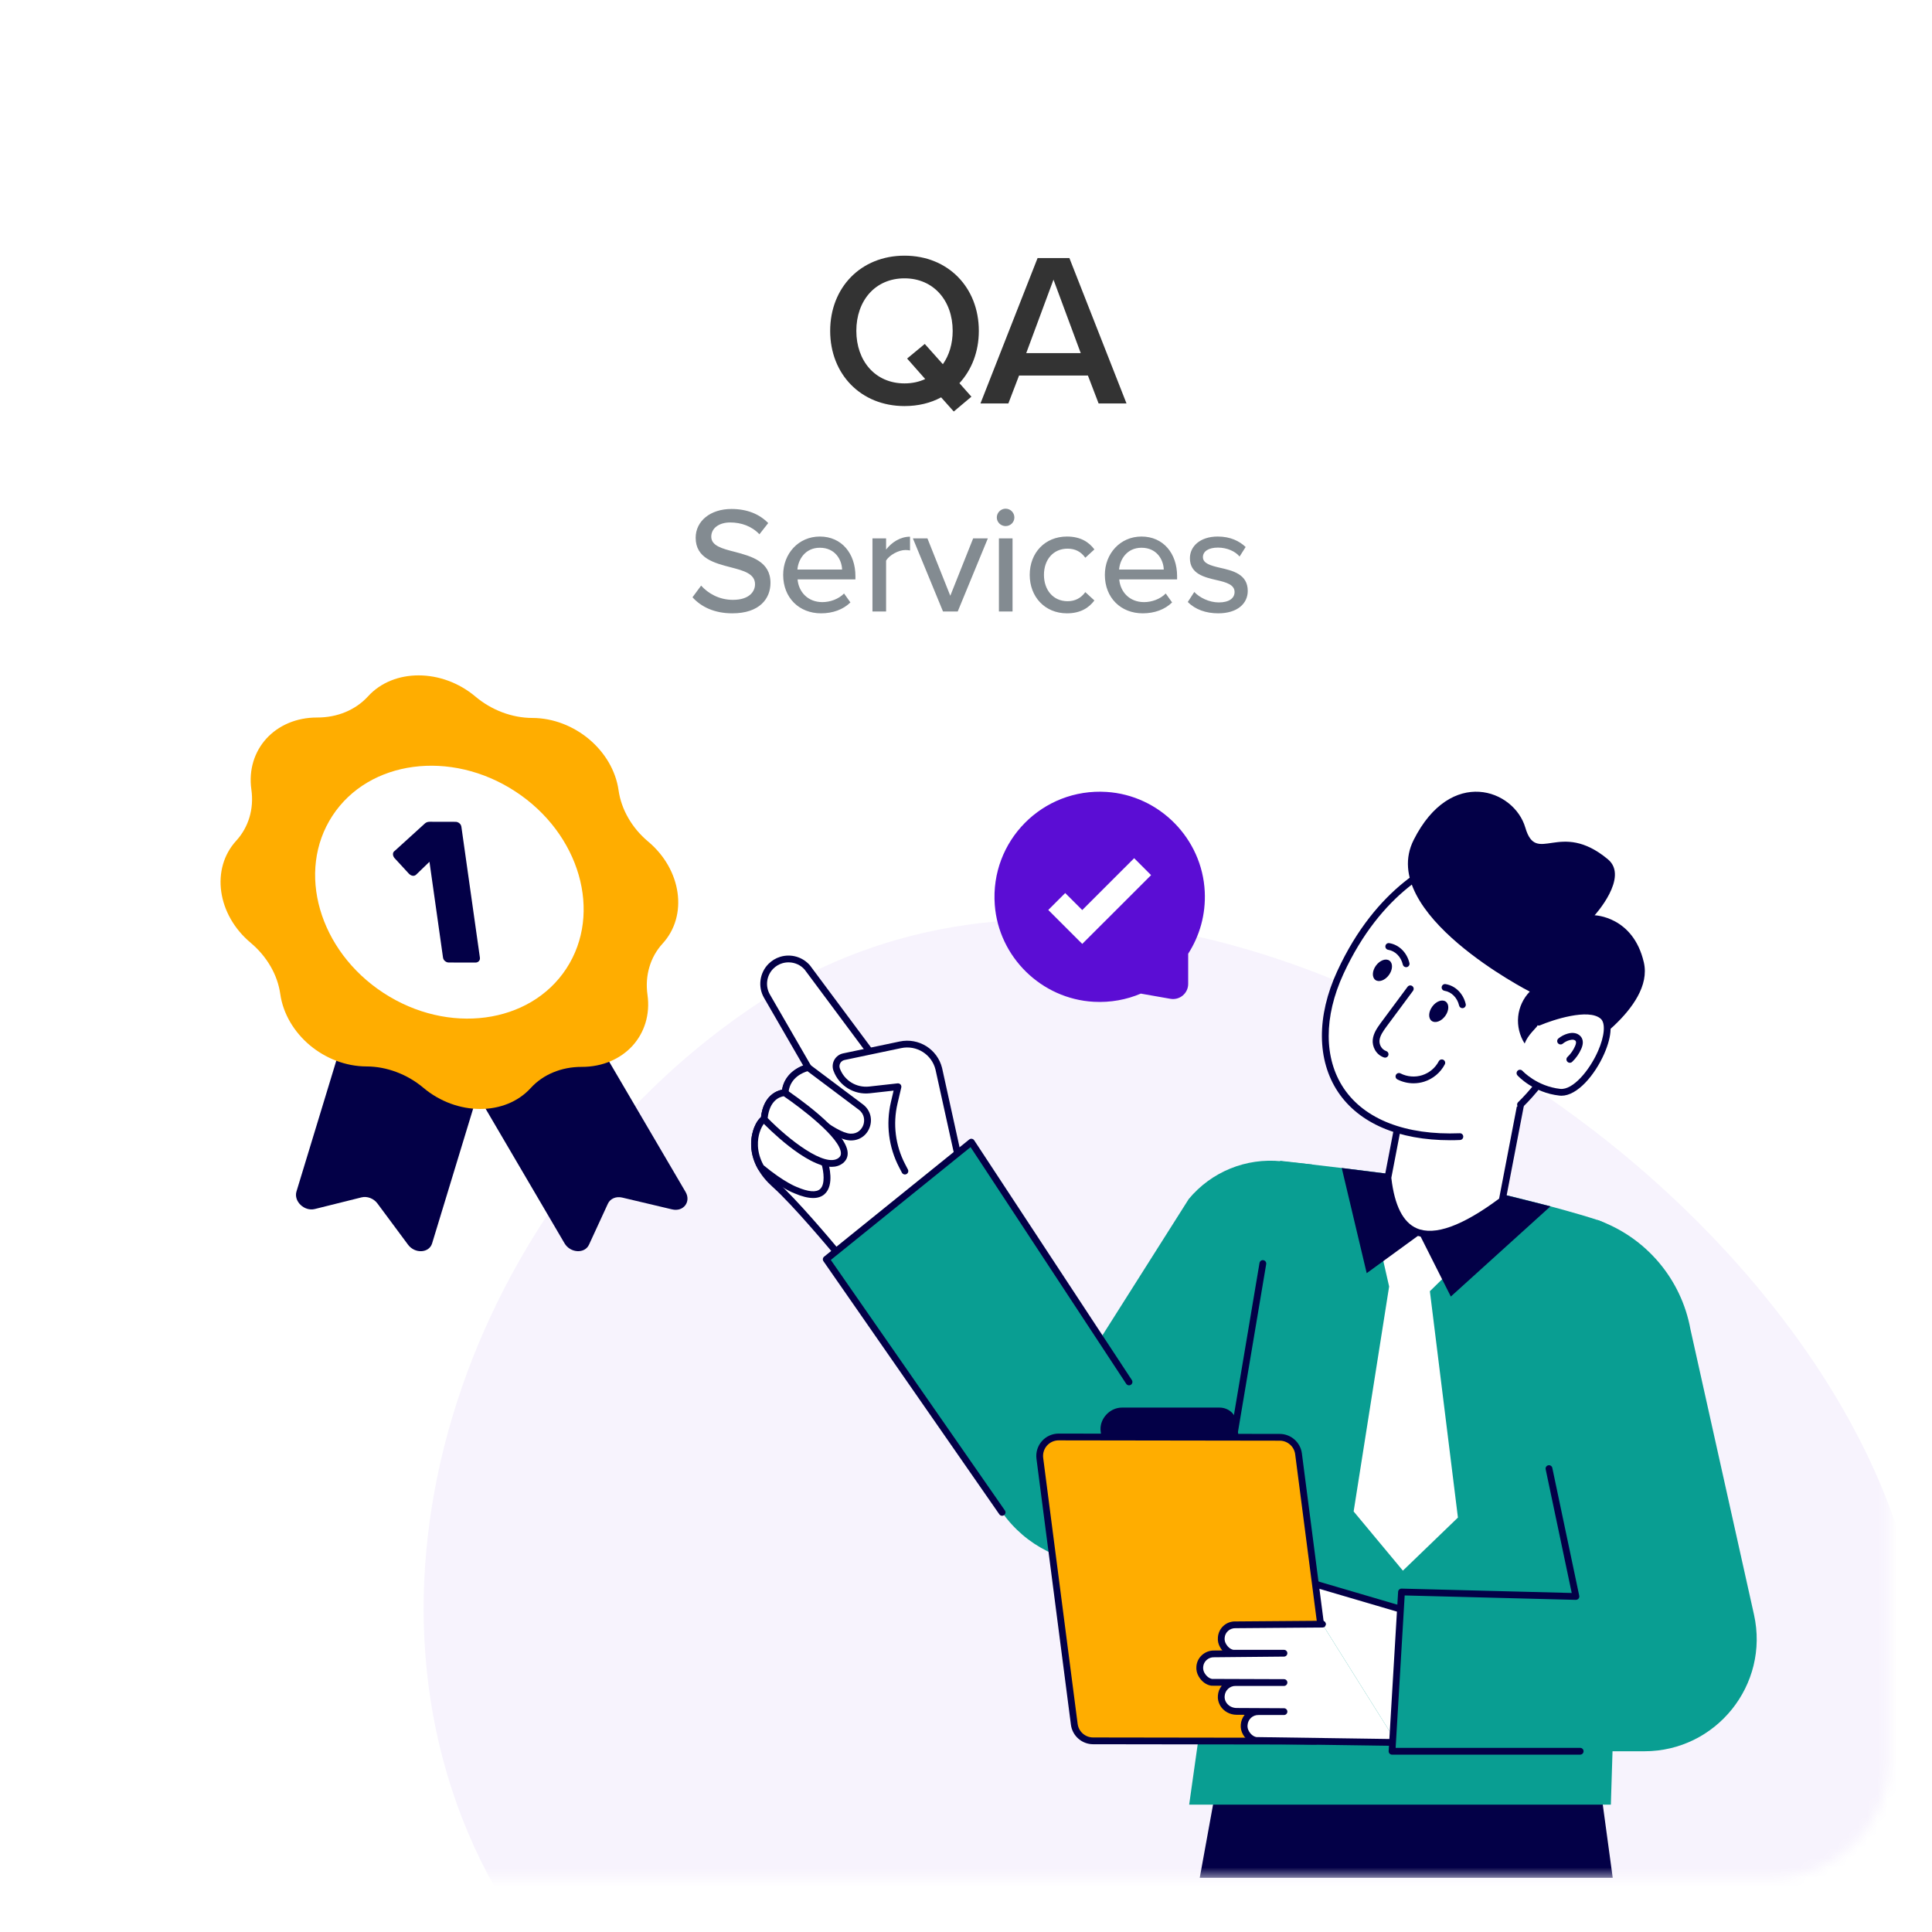 <?xml version="1.0" encoding="UTF-8"?> <svg xmlns="http://www.w3.org/2000/svg" width="195" height="195" viewBox="0 0 195 195" fill="none"><g filter="url(#filter0_d_249_1399)"><rect x="6.094" y="5.949" width="184.59" height="183.605" rx="12" fill="white"></rect></g><mask id="mask0_249_1399" style="mask-type:alpha" maskUnits="userSpaceOnUse" x="6" y="5" width="185" height="185"><rect x="6.094" y="5.949" width="184.59" height="183.605" rx="12" fill="white"></rect></mask><g mask="url(#mask0_249_1399)"><path opacity="0.05" fill-rule="evenodd" clip-rule="evenodd" d="M121.867 190.313C95.088 190.601 61.621 212.836 49.206 189.143C33.616 159.391 47.813 120.902 75.544 101.908C101.404 84.197 134.786 94.552 159.862 113.353C183.501 131.078 202.944 161.157 189.873 187.632C178.783 210.094 146.947 190.044 121.867 190.313Z" fill="#5B0ED4"></path><path d="M162.775 189.528H121.092L123.038 178.83H161.32L162.775 189.528Z" fill="#030047"></path><path d="M76.804 117.833C77.122 118.401 77.579 118.977 78.218 119.548C80.252 121.363 83.872 125.686 84.67 126.648L96.857 117.944L96.673 118.069L81.492 97.662C80.817 96.877 79.772 96.618 78.849 96.899C78.462 97.017 78.103 97.231 77.797 97.537C77.008 98.341 76.849 99.573 77.414 100.546L81.577 107.749C81.577 107.749 79.403 108.192 79.24 110.286C79.24 110.286 79.225 110.286 79.193 110.29C78.89 110.308 77.325 110.545 77.129 112.968C76.641 113.123 75.398 115.354 76.804 117.833Z" fill="white"></path><path d="M84.669 126.99C84.571 126.99 84.473 126.947 84.406 126.866C83.971 126.342 80.099 121.685 77.99 119.803C77.357 119.237 76.859 118.631 76.507 118.001C75.423 116.09 75.874 114.433 76.12 113.808C76.272 113.421 76.519 112.982 76.806 112.763C77.048 110.598 78.367 110.098 78.934 109.983C79.163 108.594 80.248 107.848 81.065 107.545L77.118 100.717C76.479 99.617 76.659 98.21 77.554 97.298C77.9 96.952 78.302 96.709 78.75 96.572C79.838 96.241 81.014 96.583 81.752 97.44L96.763 117.615C96.9 117.575 97.053 117.624 97.138 117.748C97.246 117.901 97.209 118.112 97.056 118.221L84.869 126.925C84.808 126.969 84.738 126.99 84.669 126.99ZM79.587 97.132C79.374 97.132 79.159 97.163 78.948 97.227C78.608 97.33 78.303 97.516 78.038 97.78C77.36 98.471 77.223 99.54 77.708 100.377L81.872 107.581C81.927 107.676 81.933 107.792 81.888 107.892C81.843 107.993 81.751 108.065 81.644 108.087C81.567 108.103 79.72 108.51 79.581 110.316C79.566 110.494 79.418 110.631 79.24 110.631C78.952 110.65 77.644 110.838 77.469 112.999C77.458 113.136 77.365 113.254 77.233 113.296C77.162 113.332 76.864 113.664 76.665 114.323C76.474 114.948 76.278 116.216 77.101 117.667C77.101 117.668 77.102 117.668 77.102 117.669C77.417 118.233 77.869 118.78 78.445 119.295C80.395 121.035 83.793 125.067 84.728 126.188L96.193 118L81.217 97.868C80.811 97.396 80.209 97.132 79.587 97.132Z" fill="#030047"></path><path d="M83.254 117.427C83.254 117.427 84.661 121.997 80.321 120.132C80.321 120.132 78.994 119.666 76.802 117.834C75.398 115.356 76.64 113.121 77.127 112.972L83.254 117.427Z" fill="white"></path><path d="M82.071 120.917C81.549 120.917 80.92 120.759 80.187 120.445C80.151 120.433 78.797 119.946 76.583 118.095C76.552 118.068 76.525 118.037 76.505 118.001C75.414 116.076 75.877 114.412 76.126 113.786C76.317 113.308 76.652 112.759 77.027 112.644C77.131 112.613 77.241 112.631 77.329 112.694L83.455 117.15C83.515 117.194 83.559 117.255 83.581 117.326C83.652 117.557 84.247 119.608 83.228 120.523C82.934 120.786 82.548 120.917 82.071 120.917ZM77.069 117.612C79.145 119.338 80.423 119.805 80.435 119.81C81.577 120.299 82.378 120.369 82.771 120.015C83.322 119.521 83.108 118.196 82.958 117.635L77.127 113.394C77.004 113.539 76.808 113.842 76.664 114.317C76.475 114.935 76.281 116.18 77.069 117.612Z" fill="#030047"></path><path d="M85.852 114.764C85.831 114.762 85.812 114.764 85.795 114.761C83.816 114.649 79.242 110.287 79.242 110.287C79.403 108.19 81.576 107.75 81.576 107.75L86.887 111.736C88.189 112.71 87.482 114.818 85.852 114.764Z" fill="white"></path><path d="M85.91 115.106C85.882 115.106 85.855 115.108 85.826 115.105C85.809 115.104 85.756 115.101 85.742 115.099C83.729 114.987 79.484 110.989 79.006 110.535C78.932 110.464 78.894 110.364 78.901 110.262C79.044 108.399 80.668 107.586 81.507 107.415C81.604 107.396 81.702 107.418 81.78 107.477L87.091 111.463C87.814 112.004 88.087 112.908 87.784 113.767C87.496 114.586 86.765 115.106 85.91 115.106ZM85.862 114.422C86.567 114.451 86.983 113.982 87.139 113.54C87.291 113.105 87.264 112.445 86.681 112.008L81.5 108.12C81.067 108.248 79.793 108.739 79.599 110.155C80.941 111.417 84.339 114.336 85.812 114.42L85.862 114.422Z" fill="#030047"></path><path d="M84.855 117.138C82.727 118.792 77.127 112.972 77.127 112.972C77.323 110.545 78.889 110.311 79.19 110.291C79.19 110.291 86.964 115.499 84.855 117.138Z" fill="white"></path><path d="M83.927 117.772C81.356 117.772 77.392 113.74 76.881 113.209C76.813 113.139 76.779 113.043 76.787 112.945C77.011 110.171 78.948 109.966 79.168 109.951C79.245 109.949 79.317 109.966 79.381 110.009C80.005 110.427 85.481 114.156 85.559 116.363C85.573 116.785 85.403 117.146 85.065 117.409C84.738 117.662 84.352 117.772 83.927 117.772ZM77.483 112.847C79.587 115.002 83.299 117.915 84.645 116.868C84.811 116.738 84.883 116.59 84.876 116.384C84.821 114.842 80.787 111.785 79.103 110.644C78.708 110.706 77.682 111.042 77.483 112.847Z" fill="#030047"></path><path d="M97.133 118.666L94.754 107.873C94.324 106.158 92.613 105.089 90.882 105.453L85.167 106.654C84.582 106.777 84.241 107.39 84.446 107.952C84.945 109.319 86.315 110.167 87.762 110.005L90.636 109.685L90.255 111.314C89.753 113.453 90.036 115.701 91.05 117.65L91.335 118.198" fill="white"></path><path d="M97.132 119.007C96.975 119.007 96.834 118.899 96.799 118.739L94.419 107.947C94.035 106.412 92.511 105.458 90.951 105.788L85.236 106.989C85.055 107.028 84.899 107.143 84.808 107.305C84.718 107.468 84.703 107.661 84.766 107.836C85.213 109.058 86.426 109.807 87.723 109.666L90.597 109.346C90.707 109.337 90.817 109.376 90.89 109.458C90.964 109.541 90.993 109.655 90.967 109.762L90.586 111.392C90.103 113.451 90.375 115.617 91.352 117.494L91.637 118.041C91.724 118.209 91.659 118.415 91.491 118.502C91.323 118.59 91.118 118.523 91.031 118.356L90.746 117.809C89.694 115.788 89.401 113.454 89.921 111.236L90.192 110.078L87.798 110.345C86.195 110.526 84.678 109.589 84.124 108.069C83.992 107.709 84.023 107.309 84.21 106.973C84.396 106.638 84.719 106.399 85.096 106.32L90.81 105.119C92.728 104.717 94.608 105.889 95.085 107.79L97.466 118.592C97.507 118.776 97.39 118.958 97.205 118.999C97.181 119.004 97.156 119.007 97.132 119.007Z" fill="#030047"></path><path d="M132.424 117.533L129.33 117.21C125.773 116.839 122.265 118.268 119.982 121.019L111.059 135.111L98.038 115.276L83.393 127.101L101.145 152.646C103.51 156.02 107.423 157.969 111.543 157.826C115.631 157.685 119.376 155.499 121.51 152.011L135.425 129.261" fill="#099e92"></path><path d="M101.146 152.989C101.037 152.989 100.931 152.938 100.864 152.843L83.112 127.297C83.01 127.15 83.039 126.949 83.178 126.837L97.824 115.012C97.899 114.952 97.995 114.924 98.092 114.94C98.187 114.955 98.272 115.009 98.325 115.09L114.241 139.293C114.345 139.451 114.301 139.663 114.143 139.767C113.984 139.87 113.774 139.826 113.669 139.669L97.961 115.781L83.855 127.17L101.426 152.454C101.534 152.609 101.496 152.822 101.341 152.929C101.281 152.97 101.213 152.989 101.146 152.989Z" fill="#030047"></path><path d="M129.205 117.163C129.205 117.163 141.474 118.535 145.937 119.315C149.188 119.884 156.987 121.747 161.264 123.143C163.135 123.753 164.369 125.531 164.284 127.495L162.587 182.143H120.025L129.205 117.163Z" fill="#099e92"></path><path d="M120.025 172.097C120.006 172.097 119.987 172.096 119.968 172.092C119.781 172.061 119.656 171.885 119.687 171.698L127.124 127.475C127.156 127.289 127.332 127.158 127.518 127.195C127.705 127.226 127.83 127.402 127.799 127.588L120.361 171.812C120.333 171.979 120.188 172.097 120.025 172.097Z" fill="#030047"></path><path d="M139.544 126.933L140.207 129.85L136.625 152.553L141.596 158.528L147.151 153.171L144.32 130.325L146.62 128.071L143.303 124.271L139.544 126.933Z" fill="white"></path><path d="M133.466 163.927L130.035 162.212C129.815 162.075 129.64 161.893 129.507 161.677C129.287 161.295 129.236 160.805 129.403 160.361C129.727 159.486 130.749 159.104 131.581 159.539L142.504 162.748L140.963 175.872" fill="white"></path><path d="M140.963 176.214C140.95 176.214 140.936 176.213 140.922 176.212C140.735 176.19 140.6 176.02 140.622 175.832L142.13 162.995L131.484 159.867C131.463 159.861 131.442 159.853 131.422 159.842C131.109 159.677 130.743 159.655 130.415 159.781C130.09 159.905 129.845 160.155 129.724 160.48C129.597 160.818 129.627 161.201 129.803 161.507C129.907 161.677 130.048 161.819 130.216 161.923L133.62 163.622C133.789 163.706 133.857 163.911 133.773 164.08C133.688 164.249 133.483 164.317 133.314 164.233L129.883 162.519C129.597 162.343 129.382 162.125 129.217 161.857C128.934 161.368 128.887 160.768 129.084 160.242C129.271 159.738 129.667 159.337 130.171 159.143C130.67 158.951 131.23 158.98 131.709 159.221L142.601 162.421C142.761 162.468 142.864 162.623 142.844 162.789L141.303 175.912C141.282 176.085 141.133 176.214 140.963 176.214ZM122.937 147.662H113.113C112.375 147.662 111.793 147.162 111.698 146.447L111.431 144.426C111.295 143.405 112.191 142.41 113.247 142.41H123.07C123.808 142.41 124.391 142.91 124.486 143.625L124.753 145.646C124.888 146.668 123.992 147.662 122.937 147.662Z" fill="#030047"></path><path d="M122.937 148.004H113.114C112.198 148.004 111.477 147.382 111.359 146.494L111.092 144.473C111.016 143.897 111.208 143.299 111.618 142.831C112.041 142.347 112.635 142.07 113.246 142.07H123.07C123.985 142.07 124.707 142.692 124.824 143.582L125.091 145.602C125.167 146.177 124.976 146.776 124.565 147.244C124.142 147.727 123.548 148.004 122.937 148.004ZM113.247 142.753C112.833 142.753 112.427 142.945 112.133 143.28C111.852 143.601 111.72 144.002 111.769 144.383L112.037 146.404C112.108 146.944 112.55 147.322 113.114 147.322H122.937C123.352 147.322 123.758 147.129 124.052 146.794C124.333 146.475 124.465 146.072 124.415 145.692L124.147 143.671C124.076 143.131 123.633 142.753 123.071 142.753H113.247Z" fill="#030047"></path><path d="M106.853 145.037L129.167 145.069C130.128 145.07 130.939 145.784 131.062 146.737L134.539 173.583C134.688 174.728 133.794 175.742 132.638 175.74L110.325 175.708C109.364 175.707 108.553 174.993 108.43 174.041L104.953 147.195C104.804 146.05 105.699 145.035 106.853 145.037Z" fill="#FFAD00"></path><path d="M132.642 176.081C132.641 176.081 132.64 176.081 132.639 176.081L110.325 176.049C109.197 176.047 108.236 175.203 108.09 174.084L104.613 147.238C104.53 146.595 104.728 145.945 105.157 145.459C105.585 144.973 106.202 144.694 106.85 144.694C106.851 144.694 106.853 144.694 106.854 144.694L129.167 144.728C130.295 144.73 131.256 145.574 131.401 146.692L134.878 173.537C134.961 174.181 134.763 174.829 134.334 175.316C133.907 175.803 133.29 176.081 132.642 176.081ZM106.851 145.378C106.4 145.378 105.97 145.572 105.671 145.91C105.372 146.25 105.233 146.702 105.291 147.151L108.769 173.996C108.869 174.775 109.539 175.364 110.325 175.365L132.639 175.398C132.64 175.398 132.641 175.398 132.641 175.398C133.092 175.398 133.523 175.204 133.821 174.865C134.12 174.526 134.259 174.074 134.201 173.626L130.724 146.78C130.623 146 129.954 145.411 129.167 145.411L106.854 145.378C106.853 145.378 106.852 145.378 106.851 145.378Z" fill="#030047"></path><path d="M140.962 175.872L126.781 175.669C126.337 175.602 125.976 175.278 125.767 174.917C125.622 174.672 125.547 174.394 125.576 174.095C125.63 173.343 126.27 172.729 127.026 172.758H129.594L124.815 172.733C124.271 172.733 123.743 172.463 123.46 171.99C123.456 171.986 123.456 171.981 123.456 171.981C123.311 171.736 123.237 171.455 123.265 171.159C123.319 170.407 123.959 169.793 124.711 169.823H129.594L122.302 169.798C121.857 169.731 121.5 169.403 121.287 169.042C121.142 168.802 121.071 168.519 121.096 168.225C121.15 167.473 121.79 166.904 122.546 166.929L129.593 166.862H124.47C124.025 166.796 123.664 166.468 123.455 166.107C123.31 165.866 123.236 165.584 123.264 165.289C123.318 164.537 123.958 163.965 124.71 163.993L133.465 163.927" fill="white"></path><path d="M140.962 176.214C140.96 176.214 140.959 176.214 140.957 176.214L126.777 176.011C126.761 176.011 126.746 176.01 126.731 176.007C126.23 175.932 125.759 175.589 125.471 175.088C125.285 174.772 125.202 174.416 125.236 174.063C125.263 173.693 125.405 173.353 125.624 173.08L124.814 173.076C124.135 173.076 123.502 172.727 123.167 172.166C123.163 172.16 123.159 172.152 123.155 172.145C122.97 171.828 122.89 171.477 122.925 171.128C122.951 170.757 123.093 170.418 123.312 170.145L122.3 170.141C122.283 170.141 122.266 170.141 122.25 170.138C121.75 170.063 121.291 169.727 120.992 169.217C120.807 168.911 120.724 168.558 120.755 168.198C120.822 167.267 121.626 166.568 122.557 166.59L123.371 166.582C123.293 166.49 123.222 166.388 123.16 166.28C122.972 165.969 122.89 165.615 122.925 165.258C122.992 164.326 123.776 163.616 124.724 163.654L133.462 163.587C133.463 163.587 133.464 163.587 133.465 163.587C133.652 163.587 133.805 163.738 133.806 163.925C133.807 164.114 133.656 164.269 133.467 164.269L124.713 164.336C124.136 164.316 123.647 164.744 123.606 165.314C123.585 165.531 123.634 165.742 123.75 165.931C123.935 166.253 124.212 166.47 124.498 166.521H129.594C129.782 166.521 129.934 166.674 129.935 166.861C129.936 167.049 129.785 167.202 129.596 167.204L122.55 167.271C121.973 167.246 121.479 167.681 121.438 168.249C121.419 168.468 121.469 168.68 121.581 168.866C121.77 169.187 122.048 169.405 122.331 169.456L129.595 169.481C129.784 169.481 129.936 169.635 129.936 169.823C129.936 170.011 129.783 170.164 129.595 170.164H124.712C124.14 170.15 123.65 170.6 123.607 171.184C123.586 171.401 123.635 171.613 123.751 171.807C123.755 171.814 123.759 171.82 123.763 171.827C123.978 172.175 124.379 172.392 124.817 172.392L129.596 172.416C129.785 172.417 129.937 172.57 129.936 172.759C129.936 172.947 129.783 173.099 129.595 173.099H127.027C126.437 173.084 125.959 173.534 125.918 174.119C125.897 174.339 125.945 174.546 126.062 174.742C126.245 175.059 126.523 175.275 126.812 175.326L140.968 175.529C141.156 175.532 141.307 175.686 141.305 175.875C141.302 176.064 141.149 176.214 140.962 176.214Z" fill="#030047"></path><path d="M156.491 121.758L146.434 130.862L143.287 124.614L151.423 120.488L156.491 121.758Z" fill="#030047"></path><path d="M143.287 124.613L137.944 128.503L135.425 117.89L140.813 118.567L143.287 124.613Z" fill="#030047"></path><path d="M161.229 123.132C166.115 124.867 169.699 129.083 170.622 134.182L177.033 162.964C178.609 170.041 173.22 176.758 165.963 176.758H140.5L141.456 160.683L159.061 161.135L154.817 142.516C154.27 140.302 154.485 137.968 155.429 135.892L161.229 123.132Z" fill="#099e92"></path><path d="M159.489 177.1H140.5C140.406 177.1 140.316 177.061 140.251 176.992C140.186 176.924 140.153 176.832 140.159 176.738L141.114 160.662C141.124 160.482 141.275 160.341 141.456 160.341C141.458 160.341 141.461 160.341 141.464 160.341L158.637 160.782L156.007 148.298C155.968 148.113 156.087 147.932 156.272 147.893C156.452 147.856 156.637 147.972 156.677 148.157L159.396 161.065C159.417 161.167 159.39 161.273 159.324 161.354C159.257 161.433 159.156 161.471 159.052 161.476L141.777 161.032L140.864 176.415H159.49C159.678 176.415 159.832 176.568 159.832 176.757C159.832 176.945 159.678 177.1 159.489 177.1Z" fill="#030047"></path><path d="M151.618 121.176L154.148 108.02L142.596 105.801L140.072 118.922C140.08 118.936 140.087 118.949 140.094 118.963C140.877 125.683 144.787 126.287 151.618 121.176Z" fill="white"></path><path d="M144.323 124.915C143.743 124.915 143.212 124.811 142.729 124.603C141.115 123.909 140.116 122.039 139.76 119.045C139.74 118.982 139.727 118.91 139.738 118.859L142.261 105.737C142.279 105.648 142.331 105.57 142.405 105.518C142.48 105.468 142.573 105.449 142.661 105.466L154.213 107.685C154.399 107.72 154.519 107.9 154.484 108.085L151.954 121.241C151.937 121.324 151.891 121.399 151.822 121.45C148.723 123.769 146.248 124.915 144.323 124.915ZM140.427 118.891C140.431 118.903 140.433 118.915 140.434 118.924C140.755 121.683 141.617 123.383 142.999 123.976C144.798 124.751 147.592 123.741 151.307 120.982L153.748 108.291L142.867 106.202L140.427 118.891Z" fill="#030047"></path><path d="M153.466 111.49C158.604 106.488 161.645 97.253 161.645 97.253L147.434 86.27C147.044 86.437 139.912 88.115 135.283 98.162C131.253 106.909 135.214 115.207 147.345 114.725" fill="white"></path><path d="M146.376 115.084C141.163 115.084 137.165 113.375 135.053 110.22C132.907 107.012 132.877 102.565 134.972 98.018C138.936 89.414 144.825 86.745 147.171 85.996C147.234 85.976 147.279 85.963 147.303 85.953C147.415 85.908 147.548 85.924 147.644 85.998L161.855 96.981C161.969 97.07 162.016 97.221 161.971 97.358C161.846 97.738 158.844 106.73 153.706 111.732C153.571 111.864 153.354 111.861 153.223 111.726C153.092 111.591 153.094 111.374 153.23 111.243C157.805 106.789 160.738 98.817 161.245 97.371L147.372 86.649C145.104 87.374 139.44 89.957 135.596 98.302C133.602 102.629 133.612 106.834 135.623 109.839C137.728 112.983 141.894 114.598 147.334 114.381C147.524 114.368 147.682 114.52 147.689 114.708C147.697 114.896 147.55 115.056 147.362 115.062C147.027 115.078 146.699 115.084 146.376 115.084Z" fill="#030047"></path><path d="M162.29 86.731C164.457 88.534 160.947 92.381 160.947 92.381C160.947 92.381 164.841 92.475 165.917 97.143C166.993 101.808 159.014 106.474 159.014 106.474C157.861 105.372 156.754 104.122 155.506 103.141C154.952 103.897 154.249 104.395 153.885 105.325C153.375 104.529 153.138 103.556 153.231 102.615C153.321 101.674 153.739 100.765 154.401 100.085C154.401 100.085 138.944 92.189 142.688 84.768C146.431 77.349 152.821 79.664 153.955 83.536C155.088 87.407 157.406 82.67 162.29 86.731Z" fill="#030047"></path><path d="M140.185 98.412C140.578 97.874 140.604 97.225 140.243 96.962C139.883 96.698 139.272 96.921 138.879 97.459C138.486 97.997 138.46 98.646 138.821 98.909C139.182 99.172 139.793 98.949 140.185 98.412Z" fill="#030047"></path><path d="M140.167 95.529C141.015 95.667 141.707 96.356 141.921 97.279L140.167 95.529Z" fill="white"></path><path d="M141.921 97.621C141.766 97.621 141.625 97.514 141.589 97.356C141.405 96.566 140.826 95.982 140.113 95.866C139.927 95.835 139.8 95.66 139.831 95.474C139.861 95.288 140.034 95.159 140.223 95.192C141.21 95.352 142.007 96.141 142.255 97.201C142.298 97.385 142.183 97.568 141.999 97.611C141.973 97.618 141.946 97.621 141.921 97.621Z" fill="#030047"></path><path d="M145.868 102.546C146.26 102.009 146.286 101.359 145.925 101.096C145.565 100.833 144.954 101.056 144.561 101.594C144.168 102.131 144.143 102.781 144.503 103.044C144.864 103.307 145.475 103.084 145.868 102.546Z" fill="#030047"></path><path d="M145.85 99.664C146.698 99.802 147.389 100.491 147.603 101.414L145.85 99.664Z" fill="white"></path><path d="M147.603 101.757C147.448 101.757 147.308 101.65 147.271 101.493C147.088 100.703 146.508 100.118 145.796 100.002C145.609 99.972 145.483 99.797 145.513 99.61C145.544 99.424 145.719 99.297 145.905 99.328C146.893 99.488 147.69 100.277 147.937 101.338C147.98 101.521 147.866 101.705 147.681 101.747C147.656 101.754 147.629 101.757 147.603 101.757Z" fill="#030047"></path><path d="M155.308 103.171C155.308 103.171 160.135 101.113 161.79 102.569C163.444 104.025 159.986 110.526 157.439 110.242C154.892 109.96 153.414 108.314 153.414 108.314" fill="white"></path><path d="M157.601 110.593C157.535 110.593 157.468 110.589 157.401 110.581C154.756 110.288 153.223 108.612 153.159 108.541C153.034 108.402 153.045 108.186 153.185 108.059C153.325 107.933 153.541 107.944 153.668 108.084C153.683 108.099 155.1 109.638 157.478 109.903C158.748 110.034 160.41 108.078 161.286 106.096C161.956 104.582 162.068 103.267 161.564 102.824C160.339 101.746 156.73 102.935 155.442 103.484C155.269 103.558 155.068 103.477 154.994 103.304C154.919 103.131 155 102.931 155.173 102.857C155.688 102.637 160.25 100.758 162.015 102.313C162.777 102.984 162.738 104.501 161.911 106.373C160.964 108.514 159.206 110.592 157.601 110.593Z" fill="#030047"></path><path d="M158.447 107.268C158.357 107.268 158.266 107.232 158.199 107.161C158.068 107.024 158.074 106.808 158.212 106.678C158.536 106.37 158.801 105.991 158.977 105.58C159.074 105.356 159.097 105.186 159.046 105.089C159.012 105.023 158.924 104.968 158.825 104.949C158.712 104.925 158.578 104.939 158.414 104.984C158.165 105.054 157.929 105.177 157.73 105.341C157.584 105.46 157.369 105.44 157.248 105.294C157.128 105.149 157.149 104.934 157.295 104.813C157.566 104.59 157.889 104.421 158.228 104.326C158.498 104.25 158.738 104.234 158.957 104.278C159.259 104.337 159.519 104.52 159.65 104.768C159.805 105.063 159.791 105.416 159.606 105.848C159.393 106.344 159.075 106.802 158.683 107.173C158.616 107.236 158.532 107.268 158.447 107.268Z" fill="#030047"></path><path d="M142.343 99.801C141.781 100.581 140.199 102.669 139.637 103.448C139.298 103.919 138.951 104.409 138.894 104.97C138.837 105.531 139.16 106.183 139.8 106.409" fill="white"></path><path d="M139.8 106.75C139.762 106.75 139.724 106.744 139.687 106.731C138.853 106.439 138.486 105.607 138.554 104.937C138.622 104.274 139.014 103.729 139.36 103.249C139.642 102.859 140.179 102.14 140.717 101.42C141.251 100.705 141.786 99.99 142.066 99.602C142.176 99.45 142.389 99.413 142.543 99.525C142.697 99.635 142.731 99.849 142.62 100.002C142.339 100.393 141.801 101.111 141.265 101.831C140.73 102.546 140.195 103.261 139.916 103.649C139.62 104.06 139.284 104.526 139.236 105.007C139.196 105.402 139.42 105.914 139.915 106.088C140.093 106.151 140.186 106.345 140.124 106.523C140.073 106.663 139.941 106.75 139.8 106.75Z" fill="#030047"></path><path d="M142.672 109.339C142.109 109.339 141.547 109.207 141.042 108.948C140.874 108.862 140.808 108.656 140.894 108.488C140.98 108.321 141.186 108.253 141.355 108.341C142.026 108.684 142.822 108.75 143.54 108.522C144.259 108.294 144.871 107.781 145.219 107.113C145.307 106.947 145.513 106.881 145.681 106.968C145.848 107.054 145.913 107.262 145.826 107.429C145.395 108.255 144.637 108.891 143.748 109.173C143.398 109.284 143.035 109.339 142.672 109.339Z" fill="#030047"></path></g><path d="M69.894 60.284L70.765 59.107C71.453 59.871 72.553 60.544 73.975 60.544C75.626 60.544 76.207 59.703 76.207 58.969C76.207 57.899 75.045 57.593 73.746 57.257C72.11 56.829 70.215 56.355 70.215 54.276C70.215 52.595 71.697 51.372 73.822 51.372C75.397 51.372 76.635 51.877 77.537 52.794L76.65 53.925C75.87 53.099 74.8 52.733 73.7 52.733C72.569 52.733 71.789 53.313 71.789 54.169C71.789 55.087 72.89 55.377 74.158 55.698C75.825 56.141 77.766 56.661 77.766 58.832C77.766 60.421 76.665 61.904 73.914 61.904C72.095 61.904 70.765 61.247 69.894 60.284ZM79.047 58.022C79.047 55.882 80.591 54.154 82.747 54.154C84.963 54.154 86.339 55.882 86.339 58.144V58.48H80.5C80.607 59.733 81.524 60.773 83.006 60.773C83.786 60.773 84.642 60.467 85.192 59.902L85.834 60.804C85.101 61.522 84.061 61.904 82.869 61.904C80.668 61.904 79.047 60.345 79.047 58.022ZM82.747 55.285C81.264 55.285 80.561 56.478 80.484 57.486H84.994C84.963 56.508 84.306 55.285 82.747 55.285ZM89.435 61.721H88.059V54.338H89.435V55.469C90.001 54.735 90.872 54.169 91.85 54.169V55.56C91.713 55.53 91.56 55.515 91.376 55.515C90.689 55.515 89.756 56.034 89.435 56.585V61.721ZM96.664 61.721H95.181L92.139 54.338H93.606L95.915 60.131L98.223 54.338H99.706L96.664 61.721ZM101.495 53.099C101.021 53.099 100.609 52.717 100.609 52.228C100.609 51.739 101.021 51.342 101.495 51.342C101.984 51.342 102.382 51.739 102.382 52.228C102.382 52.717 101.984 53.099 101.495 53.099ZM102.198 61.721H100.823V54.338H102.198V61.721ZM103.932 58.022C103.932 55.805 105.46 54.154 107.692 54.154C109.083 54.154 109.924 54.735 110.459 55.453L109.542 56.294C109.098 55.667 108.502 55.377 107.753 55.377C106.301 55.377 105.368 56.493 105.368 58.022C105.368 59.55 106.301 60.681 107.753 60.681C108.502 60.681 109.098 60.376 109.542 59.764L110.459 60.605C109.924 61.323 109.083 61.904 107.692 61.904C105.46 61.904 103.932 60.238 103.932 58.022ZM111.515 58.022C111.515 55.882 113.059 54.154 115.214 54.154C117.43 54.154 118.806 55.882 118.806 58.144V58.48H112.967C113.074 59.733 113.991 60.773 115.474 60.773C116.253 60.773 117.109 60.467 117.66 59.902L118.302 60.804C117.568 61.522 116.529 61.904 115.336 61.904C113.135 61.904 111.515 60.345 111.515 58.022ZM115.214 55.285C113.731 55.285 113.028 56.478 112.952 57.486H117.461C117.43 56.508 116.773 55.285 115.214 55.285ZM119.885 60.758L120.542 59.749C121.047 60.299 122.025 60.804 123.018 60.804C124.058 60.804 124.608 60.376 124.608 59.749C124.608 59.015 123.767 58.77 122.82 58.556C121.566 58.266 120.099 57.93 120.099 56.34C120.099 55.163 121.108 54.154 122.911 54.154C124.18 54.154 125.097 54.613 125.724 55.209L125.113 56.172C124.685 55.652 123.859 55.27 122.927 55.27C121.994 55.27 121.413 55.637 121.413 56.233C121.413 56.875 122.208 57.089 123.125 57.303C124.409 57.593 125.938 57.945 125.938 59.642C125.938 60.911 124.899 61.904 122.957 61.904C121.719 61.904 120.634 61.522 119.885 60.758Z" fill="#838B91"></path><path d="M98.795 33.395C98.795 35.507 98.069 37.333 96.837 38.675L98.047 40.039L96.265 41.535L94.989 40.105C93.933 40.677 92.679 40.985 91.293 40.985C86.893 40.985 83.791 37.773 83.791 33.395C83.791 29.017 86.893 25.805 91.293 25.805C95.693 25.805 98.795 29.017 98.795 33.395ZM91.293 38.697C92.063 38.697 92.767 38.543 93.383 38.257L91.557 36.189L93.339 34.715L95.165 36.761C95.803 35.859 96.155 34.693 96.155 33.395C96.155 30.359 94.241 28.093 91.293 28.093C88.323 28.093 86.431 30.359 86.431 33.395C86.431 36.409 88.323 38.697 91.293 38.697ZM113.7 40.721H110.884L109.806 37.905H102.854L101.776 40.721H98.96L104.724 26.047H107.936L113.7 40.721ZM109.08 35.639L106.33 28.225L103.58 35.639H109.08Z" fill="#333333"></path><path d="M67.843 122.067L62.8 120.873C62.183 120.727 61.592 120.977 61.358 121.485L59.448 125.631C59.017 126.564 57.56 126.48 56.978 125.487L45.135 105.295C44.747 104.632 44.964 103.869 45.62 103.59L55.457 99.414C56.114 99.135 56.961 99.446 57.35 100.108L69.193 120.3C69.776 121.294 68.98 122.335 67.843 122.067Z" fill="#030047"></path><path d="M31.775 122.028L36.483 120.854C37.06 120.71 37.721 120.962 38.098 121.472L41.183 125.628C41.878 126.565 43.312 126.485 43.614 125.495L49.752 105.339C49.953 104.677 49.519 103.913 48.783 103.631L37.76 99.413C37.024 99.132 36.263 99.439 36.062 100.1L29.925 120.256C29.622 121.247 30.715 122.293 31.775 122.028Z" fill="#030047"></path><path d="M68.385 90.095C68.65 91.963 68.169 93.829 66.868 95.247C66.245 95.931 65.797 96.735 65.543 97.611C65.282 98.487 65.215 99.437 65.351 100.4C65.637 102.419 65.033 104.239 63.835 105.559C62.629 106.873 60.828 107.687 58.709 107.682C57.69 107.68 56.716 107.87 55.845 108.233C54.974 108.591 54.201 109.123 53.577 109.806C52.284 111.23 50.418 111.934 48.452 111.93C46.486 111.926 44.42 111.215 42.723 109.784C41.906 109.098 40.981 108.563 40.009 108.201C39.035 107.834 38.013 107.64 36.994 107.638C34.876 107.634 32.843 106.813 31.265 105.493C29.692 104.167 28.574 102.344 28.288 100.325C28.152 99.362 27.816 98.411 27.308 97.534C26.799 96.657 26.124 95.849 25.307 95.163C23.604 93.739 22.595 91.869 22.331 90.001C22.067 88.133 22.548 86.267 23.849 84.849C24.472 84.165 24.92 83.361 25.18 82.486C25.441 81.61 25.508 80.659 25.372 79.697C25.087 77.683 25.69 75.864 26.889 74.544C28.095 73.229 29.896 72.415 32.015 72.42C33.034 72.422 34.002 72.233 34.872 71.869C35.742 71.506 36.516 70.973 37.139 70.291C38.433 68.867 40.298 68.163 42.265 68.167C44.23 68.171 46.296 68.882 47.994 70.313C49.628 71.685 51.691 72.46 53.73 72.464C55.848 72.469 57.881 73.29 59.459 74.61C61.032 75.935 62.15 77.758 62.434 79.772C62.571 80.734 62.907 81.686 63.415 82.563C63.918 83.44 64.594 84.248 65.411 84.933C67.112 86.357 68.121 88.227 68.385 90.095Z" fill="#FFAD00"></path><path d="M57.162 97.76C60.836 92.144 58.53 84.139 52.01 79.88C45.491 75.621 37.227 76.721 33.553 82.337C29.879 87.953 32.186 95.957 38.705 100.216C45.225 104.475 53.488 103.376 57.162 97.76Z" fill="white"></path><path d="M45.301 97.148C45.163 97.148 45.036 97.101 44.919 97.006C44.802 96.911 44.734 96.79 44.713 96.641L43.347 86.981L41.995 88.288C41.884 88.383 41.761 88.417 41.627 88.388C41.491 88.361 41.367 88.286 41.254 88.165L39.812 86.599C39.712 86.477 39.663 86.345 39.663 86.203C39.664 86.062 39.727 85.95 39.853 85.869L42.919 83.084C42.994 83.03 43.068 82.993 43.141 82.972C43.215 82.952 43.3 82.942 43.395 82.942L45.982 82.948C46.12 82.948 46.247 82.996 46.364 83.09C46.481 83.185 46.549 83.308 46.57 83.456L48.436 96.646C48.457 96.795 48.422 96.916 48.333 97.011C48.242 97.106 48.129 97.153 47.991 97.153L45.301 97.148Z" fill="#030047"></path><path d="M121.597 89.99C121.71 92.308 121.078 94.468 119.925 96.259V99.307C119.925 100.256 119.067 100.976 118.132 100.811L115.144 100.286C113.697 100.902 112.09 101.204 110.397 101.112C105.118 100.825 100.799 96.6 100.405 91.333C99.922 84.873 105.234 79.522 111.685 79.93C117.029 80.269 121.338 84.644 121.597 89.99Z" fill="#5B0DD4"></path><path d="M109.233 95.271L105.804 91.844L107.514 90.136L109.233 91.853L114.471 86.619L116.181 88.329L109.233 95.271Z" fill="white"></path><defs><filter id="filter0_d_249_1399" x="0.094" y="0.949" width="194.59" height="193.605" filterUnits="userSpaceOnUse" color-interpolation-filters="sRGB"><feFlood flood-opacity="0" result="BackgroundImageFix"></feFlood><feColorMatrix in="SourceAlpha" type="matrix" values="0 0 0 0 0 0 0 0 0 0 0 0 0 0 0 0 0 0 127 0" result="hardAlpha"></feColorMatrix><feOffset dx="-1"></feOffset><feGaussianBlur stdDeviation="2.5"></feGaussianBlur><feComposite in2="hardAlpha" operator="out"></feComposite><feColorMatrix type="matrix" values="0 0 0 0 0 0 0 0 0 0 0 0 0 0 0 0 0 0 0.11 0"></feColorMatrix><feBlend mode="normal" in2="BackgroundImageFix" result="effect1_dropShadow_249_1399"></feBlend><feBlend mode="normal" in="SourceGraphic" in2="effect1_dropShadow_249_1399" result="shape"></feBlend></filter></defs></svg> 